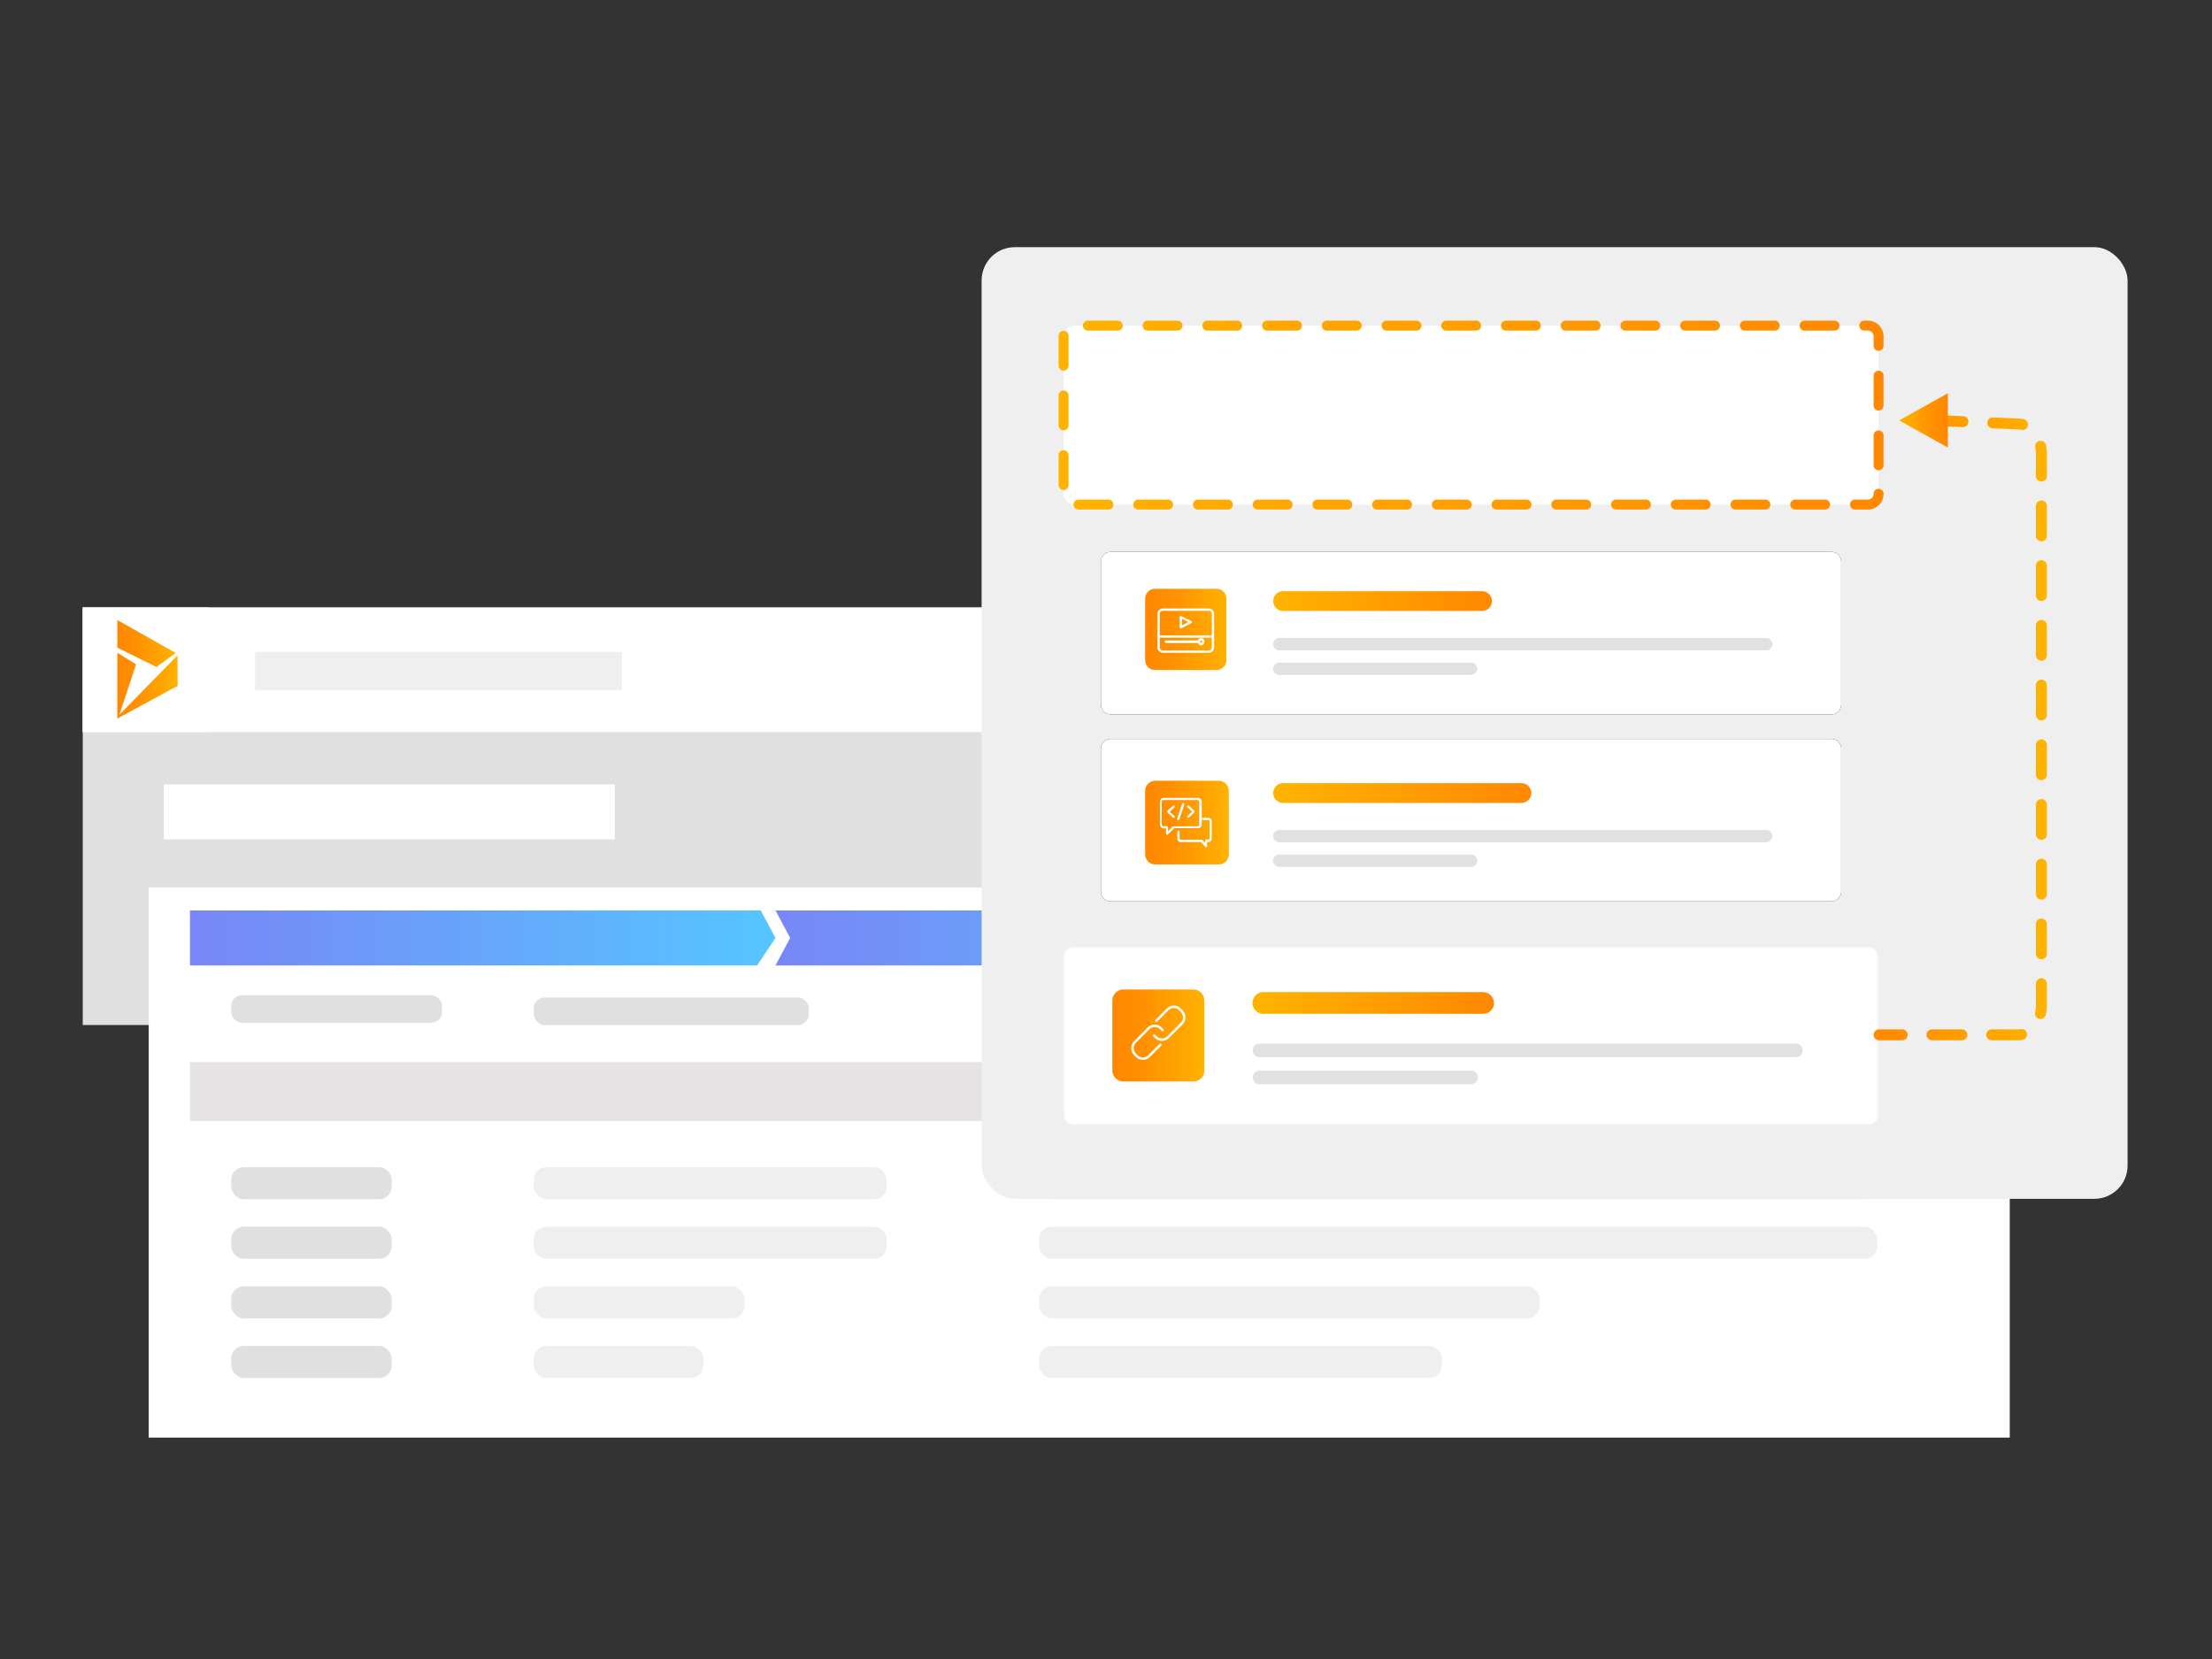 <?xml version="1.0" encoding="UTF-8"?> <svg xmlns="http://www.w3.org/2000/svg" xmlns:xlink="http://www.w3.org/1999/xlink" viewBox="0 0 560 420"><rect x="0" y="0" width="560" height="420" fill="#333333" stroke="none"/><defs><style>.cls-1,.cls-4{fill:#fff}.cls-1,.cls-15,.cls-18{fill-rule:evenodd}.cls-3{fill:#e0e0e0}.cls-10{fill:#efefef}.cls-12{mix-blend-mode:multiply;opacity:.22}.cls-15{fill:#dfe1e3}</style><linearGradient id="New_Gradient_Swatch_12" x1="29.71" x2="44.97" y1="173.58" y2="173.58" gradientUnits="userSpaceOnUse"><stop offset="0" stop-color="#ff8700"></stop><stop offset=".32" stop-color="#ff9000"></stop><stop offset=".85" stop-color="#fa0"></stop><stop offset=".99" stop-color="#ffb200"></stop></linearGradient><linearGradient id="New_Gradient_Swatch_12-2" x1="29.71" x2="44.49" y1="162.92" y2="162.92" xlink:href="#New_Gradient_Swatch_12"></linearGradient><linearGradient id="linear-gradient" x1="48.1" x2="196.32" y1="237.46" y2="237.46" gradientUnits="userSpaceOnUse"><stop offset="0" stop-color="#7886f7"></stop><stop offset="1" stop-color="#55c6ff"></stop></linearGradient><linearGradient id="linear-gradient-2" x1="196.32" x2="347.34" y1="237.46" y2="237.46" xlink:href="#linear-gradient"></linearGradient><linearGradient id="New_Gradient_Swatch_2" x1="268" x2="476.85" y1="105.08" y2="105.08" gradientUnits="userSpaceOnUse"><stop offset="0" stop-color="#ffb300"></stop><stop offset="1" stop-color="#f80"></stop></linearGradient><mask id="mask" width="206.22" height="45.05" x="269.3" y="239.73" maskUnits="userSpaceOnUse"><g id="mask-5"><path id="path-4" d="M269.3 239.73h206.22v45.05H269.3v-45.05z" class="cls-1"></path></g></mask><linearGradient id="New_Gradient_Swatch_2-2" x1="317.24" x2="378.25" y1="253.91" y2="253.91" xlink:href="#New_Gradient_Swatch_2"></linearGradient><linearGradient id="New_Gradient_Swatch_12-3" x1="281.6" x2="304.9" y1="262.14" y2="262.14" xlink:href="#New_Gradient_Swatch_12"></linearGradient><linearGradient id="New_Gradient_Swatch_2-3" x1="322.3" x2="387.68" y1="200.77" y2="200.77" xlink:href="#New_Gradient_Swatch_2"></linearGradient><linearGradient id="New_Gradient_Swatch_12-4" x1="289.92" x2="311.09" y1="208.25" y2="208.25" xlink:href="#New_Gradient_Swatch_12"></linearGradient><linearGradient id="New_Gradient_Swatch_2-4" x1="322.3" x2="377.71" y1="152.18" y2="152.18" xlink:href="#New_Gradient_Swatch_2"></linearGradient><linearGradient id="New_Gradient_Swatch_12-5" x1="289.92" x2="310.47" y1="159.34" y2="159.34" xlink:href="#New_Gradient_Swatch_12"></linearGradient><linearGradient id="New_Gradient_Swatch_2-5" x1="-2803.99" x2="-2760.13" y1="184.21" y2="184.21" gradientTransform="matrix(-1 0 0 1 -2285.79 0)" xlink:href="#New_Gradient_Swatch_2"></linearGradient><linearGradient id="New_Gradient_Swatch_12-6" x1="-2778.91" x2="-2766.57" y1="106.43" y2="106.43" gradientTransform="matrix(-1 0 0 1 -2285.79 0)" xlink:href="#New_Gradient_Swatch_12"></linearGradient></defs><g style="isolation:isolate"><g id="Layer_1" data-name="Layer 1"><path d="M20.95 153.79h503.62V259.5H20.95z" class="cls-3"></path><path d="M20.95 153.79h503.62v31.54H20.95z" class="cls-4"></path><path d="M20.95 153.79h31.84v31.54H20.95z" class="cls-4"></path><path fill="url(#New_Gradient_Swatch_12)" d="M44.93 165.92l.04 7.71-15.26 8.28v-16.66l4.73 2.95-4.23 12.77 14.72-15.05z"></path><path fill="url(#New_Gradient_Swatch_12-2)" d="M44.49 165.31l-4.89 3.55-9.89-4.89v-6.99l14.78 8.33z"></path><path d="M37.65 224.69H508.8v139.26H37.65zM41.48 198.58h114.19v13.93H41.48z" class="cls-4"></path><path fill="url(#linear-gradient)" d="M48.1 230.49v13.93h143.56l4.66-6.96-3.73-6.97H48.1z"></path><path fill="url(#linear-gradient-2)" d="M196.32 230.49l3.73 6.97-3.73 6.96h147.29l3.73-6.96-4.66-6.97H196.32z"></path><path fill="#09b291" d="M347.34 244.42l3.73-6.96-3.73-6.97h151.02v13.93H347.34z"></path><rect width="89.36" height="8.12" x="135.13" y="295.48" class="cls-10" rx="3.17"></rect><rect width="89.36" height="8.12" x="135.13" y="310.56" class="cls-10" rx="3.17"></rect><rect width="53.38" height="8.12" x="135.13" y="325.65" class="cls-10" rx="3.17"></rect><rect width="42.94" height="8.12" x="135.13" y="340.74" class="cls-10" rx="3.17"></rect><rect width="212.2" height="8.12" x="263.06" y="295.48" class="cls-10" rx="3.17"></rect><rect width="212.2" height="8.12" x="263.06" y="310.56" class="cls-10" rx="3.17"></rect><rect width="126.77" height="8.12" x="263.06" y="325.65" class="cls-10" rx="3.17"></rect><rect width="101.97" height="8.12" x="263.06" y="340.74" class="cls-10" rx="3.17"></rect><rect width="40.62" height="8.12" x="58.54" y="295.48" class="cls-3" rx="3.17"></rect><rect width="40.62" height="8.12" x="58.54" y="310.56" class="cls-3" rx="3.17"></rect><rect width="40.62" height="8.12" x="58.54" y="325.65" class="cls-3" rx="3.17"></rect><rect width="40.62" height="8.12" x="58.54" y="340.74" class="cls-3" rx="3.17"></rect><rect width="53.38" height="6.96" x="58.54" y="251.96" class="cls-3" rx="2.71"></rect><rect width="69.63" height="6.96" x="135.13" y="252.54" class="cls-3" rx="2.71"></rect><path fill="#e5e3e3" d="M48.1 268.87h450.26v14.92H48.1z"></path><rect width="290.12" height="240.93" x="248.51" y="62.57" class="cls-10" rx="8.42"></rect><path id="Stroke-1" fill="#fff" stroke="url(#New_Gradient_Swatch_2)" stroke-dasharray="7.56" stroke-linecap="round" stroke-linejoin="round" stroke-width="2.52" d="M475.59 125a2.71 2.71 0 01-2.74 2.74H272a2.71 2.71 0 01-2.74-2.74V85.18a2.71 2.71 0 012.74-2.74h200.85a2.72 2.72 0 012.74 2.74z"></path><g id="Group-53" mask="url(#mask)"><path id="Fill-51" d="M475.52 282.05a2.71 2.71 0 01-2.74 2.73H272a2.7 2.7 0 01-2.73-2.73v-39.6a2.7 2.7 0 012.73-2.72h200.78a2.71 2.71 0 012.74 2.72z" class="cls-1"></path></g><path id="Fill-54" d="M456.39 265.92a1.74 1.74 0 01-1.75 1.71H319a1.72 1.72 0 110-3.43h135.6a1.73 1.73 0 011.8 1.72" class="cls-15"></path><path id="Fill-56" fill="url(#New_Gradient_Swatch_2-2)" fill-rule="evenodd" d="M378.25 253.91a2.78 2.78 0 01-2.79 2.75H320a2.75 2.75 0 110-5.49h55.43a2.78 2.78 0 012.79 2.74"></path><path id="Fill-58" d="M374.14 272.78a1.74 1.74 0 01-1.74 1.71H319a1.72 1.72 0 110-3.43h53.4a1.71 1.71 0 011.74 1.72" class="cls-15"></path><path id="Fill-60" fill="url(#New_Gradient_Swatch_12-3)" fill-rule="evenodd" d="M302.1 273.79h-17.67a2.82 2.82 0 01-2.82-2.81v-17.67a2.82 2.82 0 012.81-2.81h17.67a2.83 2.83 0 012.81 2.81V271a2.81 2.81 0 01-2.8 2.81"></path><path id="Fill-62" d="M299.36 255.75l-.4-.41a2.54 2.54 0 00-3.59 0l-2.86 2.87a.31.31 0 00.44.44l2.85-2.87a1.93 1.93 0 012.72 0l.41.41a1.94 1.94 0 010 2.73l-3.4 3.41a1.91 1.91 0 01-2.72 0l-.41-.4a.29.29 0 00-.43 0 .3.3 0 000 .43l.41.41a2.51 2.51 0 003.58 0l3.4-3.41a2.57 2.57 0 000-3.61" class="cls-1"></path><path id="Fill-64" d="M293.55 264.27l-2.85 2.87a1.93 1.93 0 01-2.72 0l-.41-.41a2 2 0 01-.56-1.37 1.9 1.9 0 01.56-1.36l3.4-3.42a1.93 1.93 0 012.72 0l.41.41a.3.3 0 00.43 0 .31.31 0 000-.44l-.41-.4a2.51 2.51 0 00-3.58 0l-3.4 3.41a2.56 2.56 0 000 3.6l.4.41a2.54 2.54 0 001.8.75 2.5 2.5 0 001.79-.75l2.87-2.87a.3.3 0 000-.43.3.3 0 00-.44 0" class="cls-1"></path><g id="Fill-3"><path id="path-1" d="M466.13 225.7a2.47 2.47 0 01-2.49 2.49H281.2a2.47 2.47 0 01-2.49-2.49v-36.14a2.47 2.47 0 012.49-2.49h182.44a2.46 2.46 0 012.49 2.49z" class="cls-18"></path><path d="M466.13 225.7a2.47 2.47 0 01-2.49 2.49H281.2a2.47 2.47 0 01-2.49-2.49v-36.14a2.47 2.47 0 012.49-2.49h182.44a2.46 2.46 0 012.49 2.49z" class="cls-1"></path></g><path id="Fill-5" d="M448.7 211.68a1.6 1.6 0 01-1.6 1.56H323.89a1.56 1.56 0 110-3.12h123.17a1.57 1.57 0 011.64 1.56" class="cls-15"></path><path id="Fill-7" fill="url(#New_Gradient_Swatch_2-3)" fill-rule="evenodd" d="M387.68 200.77a2.54 2.54 0 01-2.54 2.5h-60.3a2.5 2.5 0 110-5h60.3a2.53 2.53 0 012.54 2.49"></path><path id="Fill-9" d="M374 217.91a1.59 1.59 0 01-1.58 1.56h-48.54a1.56 1.56 0 110-3.12h48.52a1.55 1.55 0 011.58 1.56" class="cls-15"></path><path id="Fill-11" fill="url(#New_Gradient_Swatch_12-4)" fill-rule="evenodd" d="M308.55 218.84h-16.09a2.55 2.55 0 01-2.54-2.54v-16.1a2.56 2.56 0 012.54-2.54h16.09a2.55 2.55 0 012.54 2.54v16.1a2.54 2.54 0 01-2.54 2.54"></path><path id="Fill-13" d="M297.1 209.21a.38.38 0 00-.25.1l-1.15 1.15v-1a.32.32 0 00-.29-.3h-.85a.46.46 0 01-.45-.46V203a.45.45 0 01.45-.46h8.58a.45.45 0 01.45.46v5.72a.46.46 0 01-.45.46zm7.14-.46V203a1 1 0 00-1-1h-8.58a1 1 0 00-1 1v5.72a1 1 0 001 1h.55v1.35a.27.27 0 00.2.26h.1a.35.35 0 00.19-.1l1.6-1.56h6a.92.92 0 00.94-.92z" class="cls-1"></path><path id="Fill-15" d="M306 207h-1.4a.33.33 0 00-.29.31.32.32 0 00.29.31h1.4a.24.24 0 01.24.26v4.38a.24.24 0 01-.24.26h-.58a.32.32 0 00-.29.31v.57l-.73-.72a.34.34 0 00-.24-.11h-5.28a.23.23 0 01-.24-.25v-1.71a.33.33 0 00-.29-.31.32.32 0 00-.29.31v1.71a.87.87 0 00.82.87H304l1.12 1.19a.35.35 0 00.19.1h.1a.34.34 0 00.19-.26v-1h.34a.87.87 0 00.82-.87V208a.88.88 0 00-.77-1" class="cls-1"></path><path id="Fill-17" d="M297.32 204a.33.33 0 00-.4 0l-1.24 1.13a.47.47 0 000 .69l1.24 1.13a.27.27 0 00.4 0 .25.25 0 000-.36l-1.2-1.09 1.2-1.09a.32.32 0 000-.41" class="cls-1"></path><path id="Fill-19" d="M301 204a.33.33 0 00-.4 0 .27.27 0 000 .37l1.2 1.11-1.2 1.1a.27.27 0 000 .37.27.27 0 00.4 0l1.25-1.15a.49.49 0 000-.69z" class="cls-1"></path><path id="Fill-21" d="M299.64 203.28a.28.28 0 00-.34.19l-1.3 3.82a.28.28 0 00.19.34h.1a.38.38 0 00.29-.2l1.27-3.81c0-.15-.09-.29-.24-.34" class="cls-1"></path><g id="Fill-100"><path id="path-6" d="M466.13 178.35a2.47 2.47 0 01-2.49 2.49H281.2a2.47 2.47 0 01-2.49-2.49v-36.14a2.47 2.47 0 012.49-2.49h182.44a2.46 2.46 0 012.49 2.49z" class="cls-18"></path><path d="M466.13 178.35a2.47 2.47 0 01-2.49 2.49H281.2a2.47 2.47 0 01-2.49-2.49v-36.14a2.47 2.47 0 012.49-2.49h182.44a2.46 2.46 0 012.49 2.49z" class="cls-1"></path></g><path id="Fill-102" d="M448.7 163.08a1.59 1.59 0 01-1.6 1.56H323.89a1.56 1.56 0 110-3.12h123.17a1.61 1.61 0 011.64 1.56" class="cls-15"></path><path id="Fill-104" fill="url(#New_Gradient_Swatch_2-4)" fill-rule="evenodd" d="M377.71 152.18a2.52 2.52 0 01-2.53 2.49h-50.34a2.49 2.49 0 110-5h50.34a2.52 2.52 0 012.53 2.49"></path><path id="Fill-106" d="M374 169.31a1.58 1.58 0 01-1.58 1.56h-48.54a1.56 1.56 0 110-3.12h48.52a1.59 1.59 0 011.58 1.56" class="cls-15"></path><path id="Fill-108" fill="url(#New_Gradient_Swatch_12-5)" fill-rule="evenodd" d="M308 169.62h-15.6a2.49 2.49 0 01-2.48-2.48v-15.59a2.49 2.49 0 012.48-2.49H308a2.49 2.49 0 012.48 2.49v15.59a2.49 2.49 0 01-2.48 2.48"></path><path id="Fill-110" d="M304.06 162.19a.27.27 0 11-.23.27.25.25 0 01.23-.27m-8.87.62h8.13a.82.82 0 00.74.58.94.94 0 000-1.87.82.82 0 00-.76.63h-8.11a.33.33 0 000 .66" class="cls-1"></path><path id="Fill-112" d="M306.78 160.87h-13.17v-5.44a.79.79 0 01.79-.8H306a.79.79 0 01.79.8zm0 3a.79.79 0 01-.79.8H294.4a.79.79 0 01-.79-.8v-2.43h13.17zm-.79-9.83H294.4a1.37 1.37 0 00-1.36 1.38v8.45a1.37 1.37 0 001.36 1.38H306a1.38 1.38 0 001.37-1.38v-8.45a1.38 1.38 0 00-1.37-1.37z" class="cls-1"></path><path id="Fill-114" d="M299.25 158.3v-1.65l1.6.83zm2.35-1.06l-2.5-1.24a.42.42 0 00-.31 0 .28.28 0 00-.15.24v2.58a.28.28 0 00.15.23.4.4 0 00.15 0 .41.41 0 00.16 0l2.5-1.29a.26.26 0 00.15-.23.26.26 0 00-.15-.29z" class="cls-1"></path><path fill="none" stroke="url(#New_Gradient_Swatch_2-5)" stroke-dasharray="7.56 7.56" stroke-linecap="round" stroke-linejoin="round" stroke-width="2.77" d="M489.39 106.43l21.75.91c3.16.14 5.67 3.44 5.67 7.47v139.7c0 4.13-2.62 7.47-5.87 7.47h-35.22"></path><path id="Stroke-98" fill="url(#New_Gradient_Swatch_12-6)" d="M493.12 113.29V99.57l-12.34 6.86 12.34 6.86z"></path><path d="M64.58 165.04h92.88v9.72H64.58z" class="cls-10"></path></g></g></svg> 
